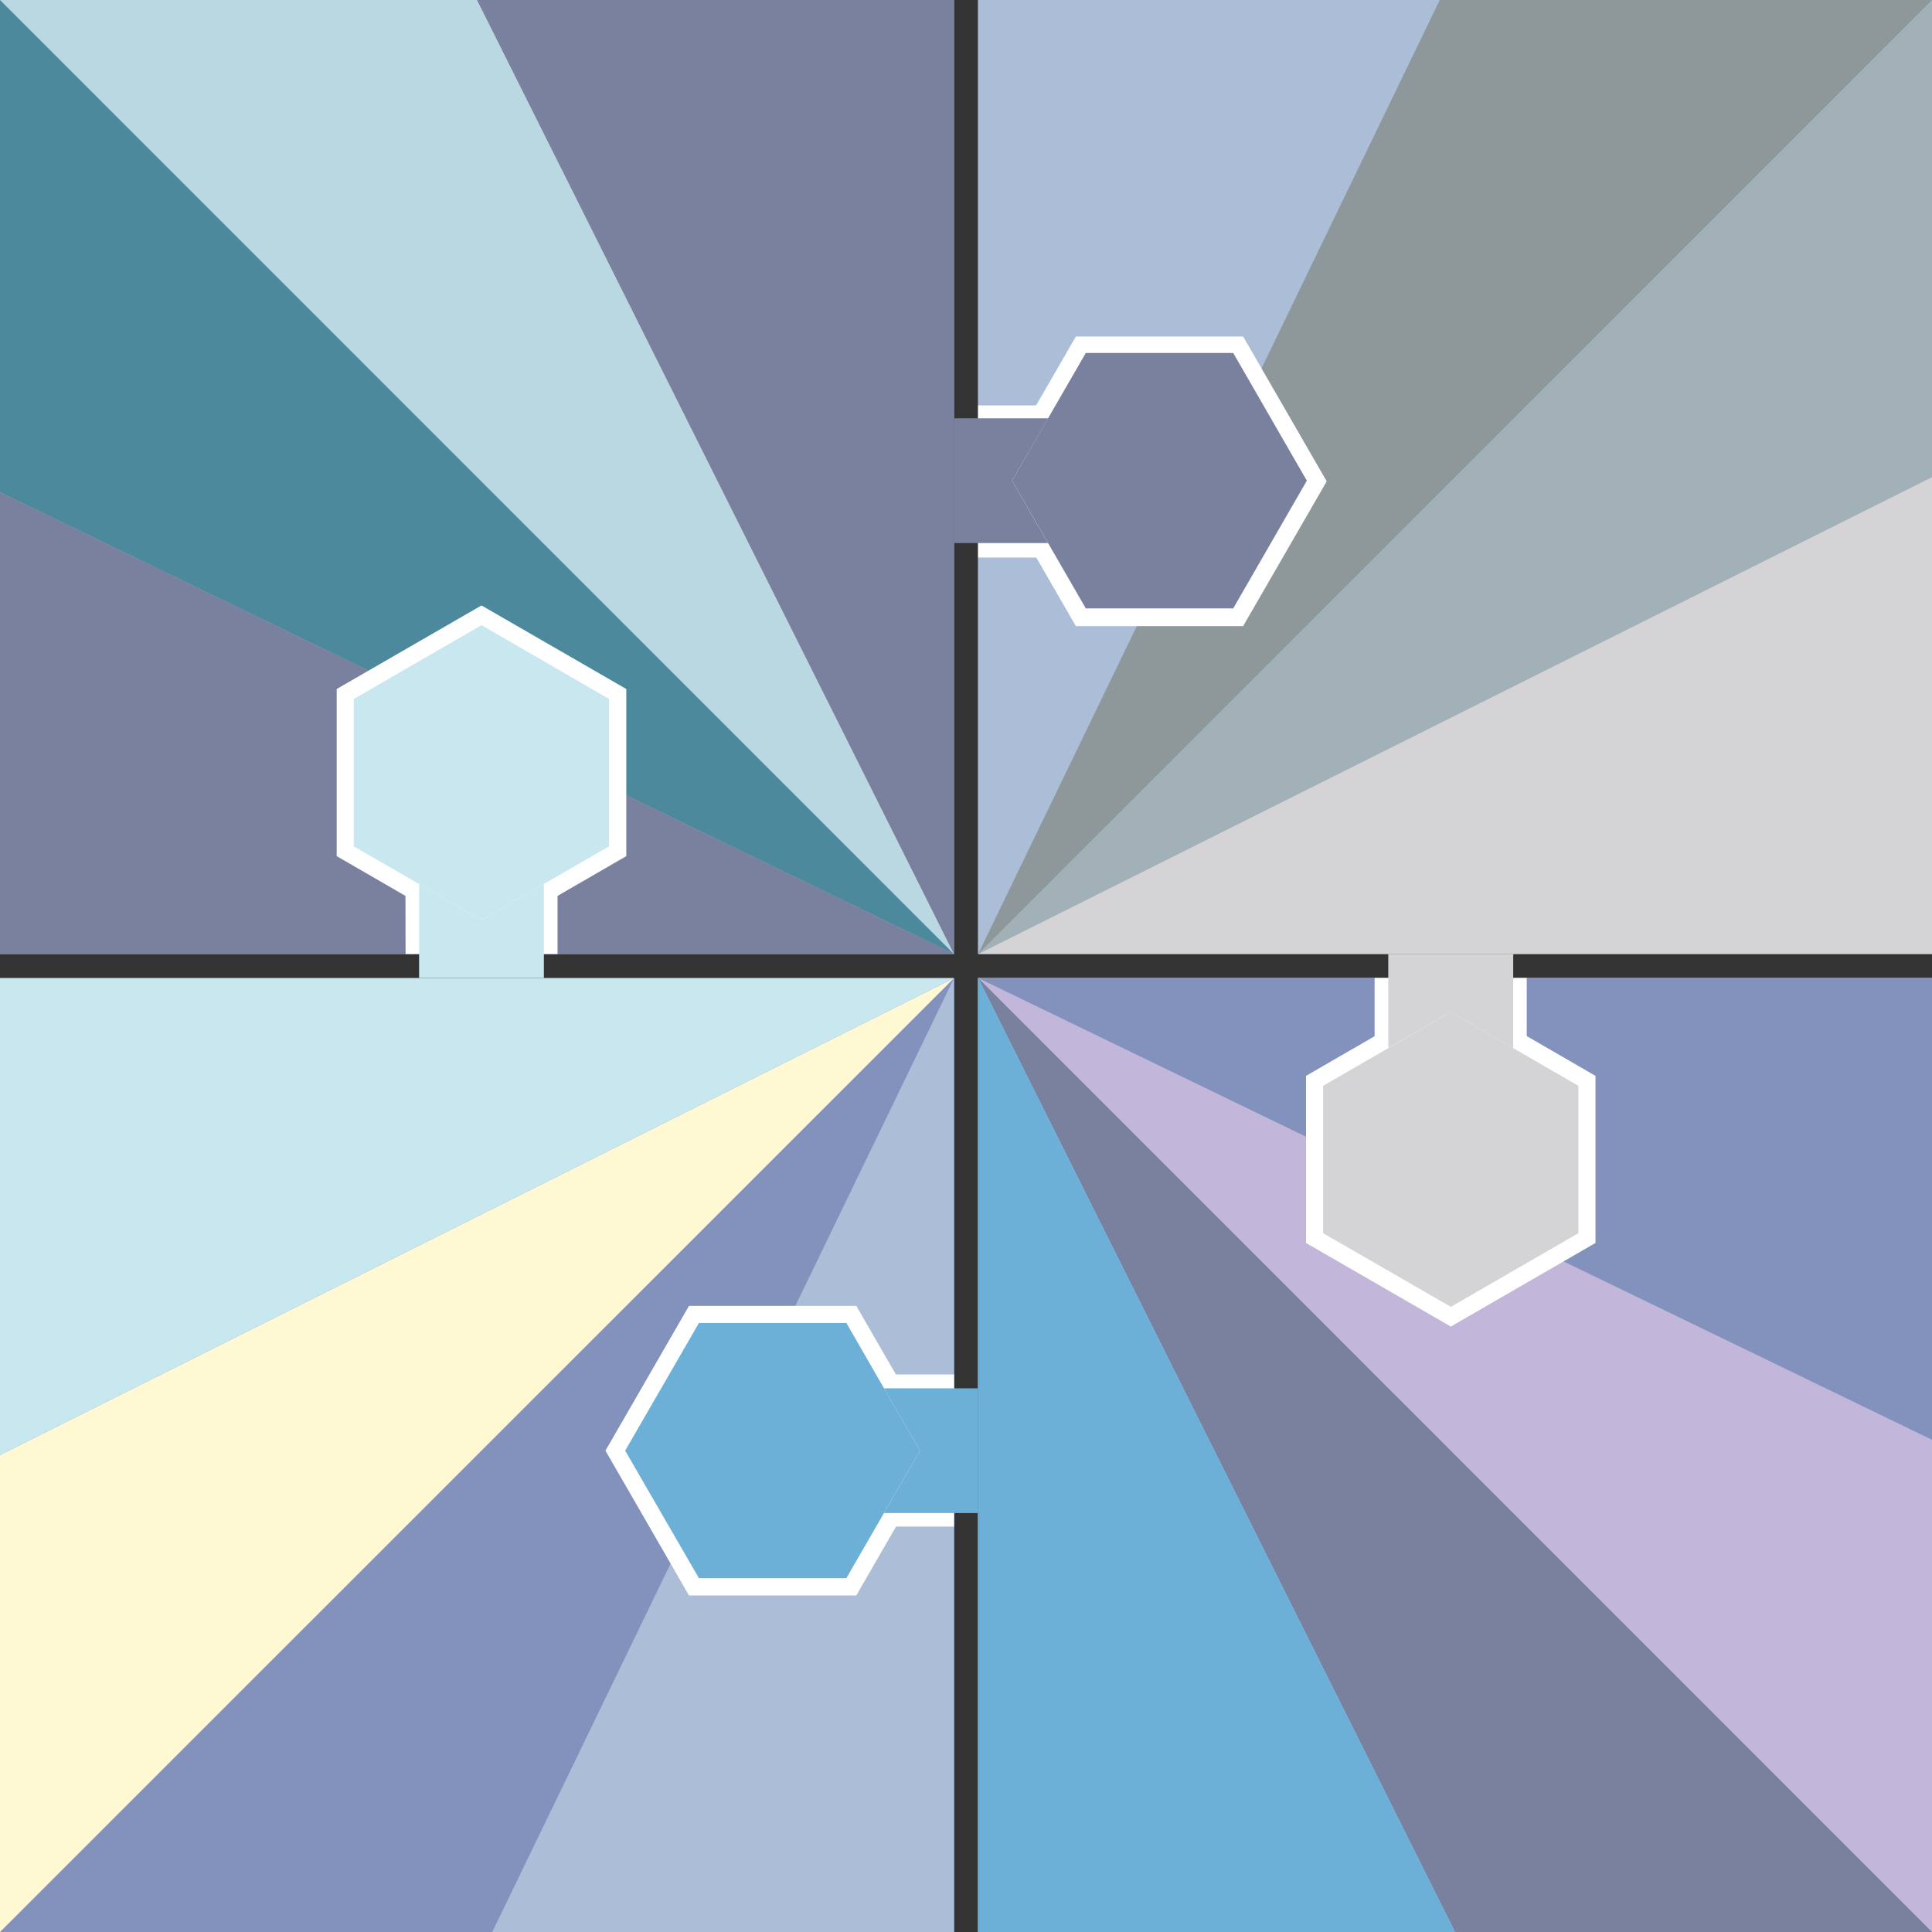<svg xmlns="http://www.w3.org/2000/svg" viewBox="0 0 118.61 118.61"><rect x="0" y="0" width="118.61" height="118.61" fill="#333333" stroke="none"/><defs><style>.a{fill:#8292bc;}.b{fill:#936037;}.c{fill:#a2b1b7;}.d{fill:#acbdd8;}.e{fill:#8e989b;}.f{fill:#4d899c;}.g{fill:#b9d8e2;}.h{fill:none;}.i{fill:#7a819f;}.j{fill:#d4d4d6;}.k{fill:#c2b6da;}.l{fill:#6db0d7;}.m{fill:#fef9d3;}.n{fill:#c9e7ef;}.o{fill:#fff;}.p{fill:#c4d3e1;}</style></defs><title>Dezulian_Icon_Psychotherapeutisch_2</title><rect class="a" x="0.01" y="60.04" width="58.57" height="58.57"/><rect class="b" x="60.04" y="60.04" width="58.57" height="58.57"/><rect class="c" x="361.26" y="238" width="58.57" height="58.57" transform="translate(296.57 -361.26) rotate(90)"/><rect class="d" x="421.3" y="298.03" width="58.57" height="58.57" transform="translate(-237.99 539.91) rotate(-90)"/><rect class="e" x="421.3" y="238" width="58.57" height="58.57" transform="translate(539.91 296.57) rotate(-180)"/><polyline class="f" points="0 30.22 58.57 58.57 0 0"/><polyline class="g" points="0.01 0 1.3 0 29.29 0 58.57 58.57"/><line class="h" x1="0.01" x2="58.57" y2="58.57"/><polyline class="i" points="58.57 58.57 29.29 0 58.57 0 58.57 58.57"/><line class="h" x1="0.01" y1="58.57" x2="58.57" y2="58.57"/><polyline class="i" points="58.57 58.57 0 30.22 0 58.57"/><line class="h" x1="118.61" x2="88.39"/><polyline class="e" points="88.39 0 60.05 58.57 118.61 0"/><polyline class="c" points="118.61 0 118.61 29.29 60.05 58.57"/><line class="h" x1="118.61" x2="60.05" y2="58.57"/><polyline class="j" points="60.05 58.57 118.61 29.29 118.61 58.57 60.05 58.57"/><polyline class="d" points="60.05 58.57 88.39 0 60.05 0"/><line class="h" x1="118.61" y1="118.61" x2="118.61" y2="88.39"/><polyline class="k" points="118.61 88.39 60.05 60.04 118.61 118.61"/><polyline class="i" points="118.61 118.61 89.33 118.61 60.05 60.04"/><line class="h" x1="118.61" y1="118.61" x2="60.05" y2="60.04"/><polyline class="l" points="60.05 60.04 89.33 118.61 60.05 118.61 60.05 60.04"/><polyline class="a" points="60.05 60.04 118.61 88.39 118.61 60.04"/><line class="h" y1="118.61" x2="30.22" y2="118.61"/><polyline class="m" points="0 118.61 0 89.33 58.57 60.05"/><line class="h" y1="118.61" x2="58.57" y2="60.05"/><polyline class="n" points="58.57 60.05 0 89.33 0 60.05 58.57 60.05"/><polyline class="d" points="58.57 60.05 30.22 118.61 58.57 118.61"/><polygon class="o" points="52.57 80.17 42.3 80.17 37.17 89.06 42.3 97.95 52.57 97.95 57.7 89.06 52.57 80.17"/><polygon class="o" points="56.48 89.05 54.27 93.72 58.57 93.72 58.57 84.38 54.27 84.38 56.48 89.05"/><polygon class="o" points="80.18 66.05 80.18 76.31 89.07 81.44 97.95 76.31 97.95 66.05 89.07 60.91 80.18 66.05"/><polygon class="o" points="89.06 62.13 93.73 64.34 93.73 60.04 84.39 60.04 84.39 64.34 89.06 62.13"/><polygon class="o" points="66.05 38.44 76.32 38.44 81.45 29.55 76.32 20.66 66.05 20.66 60.92 29.55 66.05 38.44"/><polygon class="o" points="62.13 29.56 64.34 24.89 60.05 24.89 60.05 34.23 64.34 34.23 62.13 29.56"/><polygon class="o" points="38.45 52.56 38.45 42.3 29.56 37.17 20.67 42.3 20.67 52.56 29.56 57.7 38.45 52.56"/><polygon class="o" points="29.57 56.48 24.89 54.27 24.9 58.57 34.23 58.57 34.23 54.27 29.57 56.48"/><polygon class="l" points="56.48 89.06 54.27 92.89 60.04 92.89 60.04 85.23 54.27 85.23 56.48 89.06"/><polygon class="l" points="51.96 81.22 42.91 81.22 38.38 89.06 42.91 96.89 51.96 96.89 56.48 89.06 51.96 81.22"/><polygon class="n" points="29.56 56.48 25.73 54.27 25.73 60.04 33.39 60.04 33.39 54.27 29.56 56.48"/><polygon class="n" points="37.39 51.96 37.39 42.91 29.56 38.38 21.72 42.91 21.72 51.96 29.56 56.48 37.39 51.96"/><polygon class="i" points="62.13 29.51 64.35 25.68 58.57 25.68 58.57 33.34 64.34 33.34 62.13 29.51"/><polygon class="i" points="66.66 37.35 75.71 37.35 80.23 29.51 75.71 21.67 66.66 21.67 62.13 29.51 66.66 37.35"/><polygon class="j" points="89.07 62.13 92.9 64.35 92.9 58.57 85.23 58.57 85.23 64.34 89.07 62.13"/><polygon class="j" points="81.23 66.66 81.23 75.71 89.07 80.23 96.9 75.71 96.9 66.66 89.07 62.13 81.23 66.66"/><path class="p" d="M361.25,239.66" transform="translate(-361.25 -237.99)"/></svg>